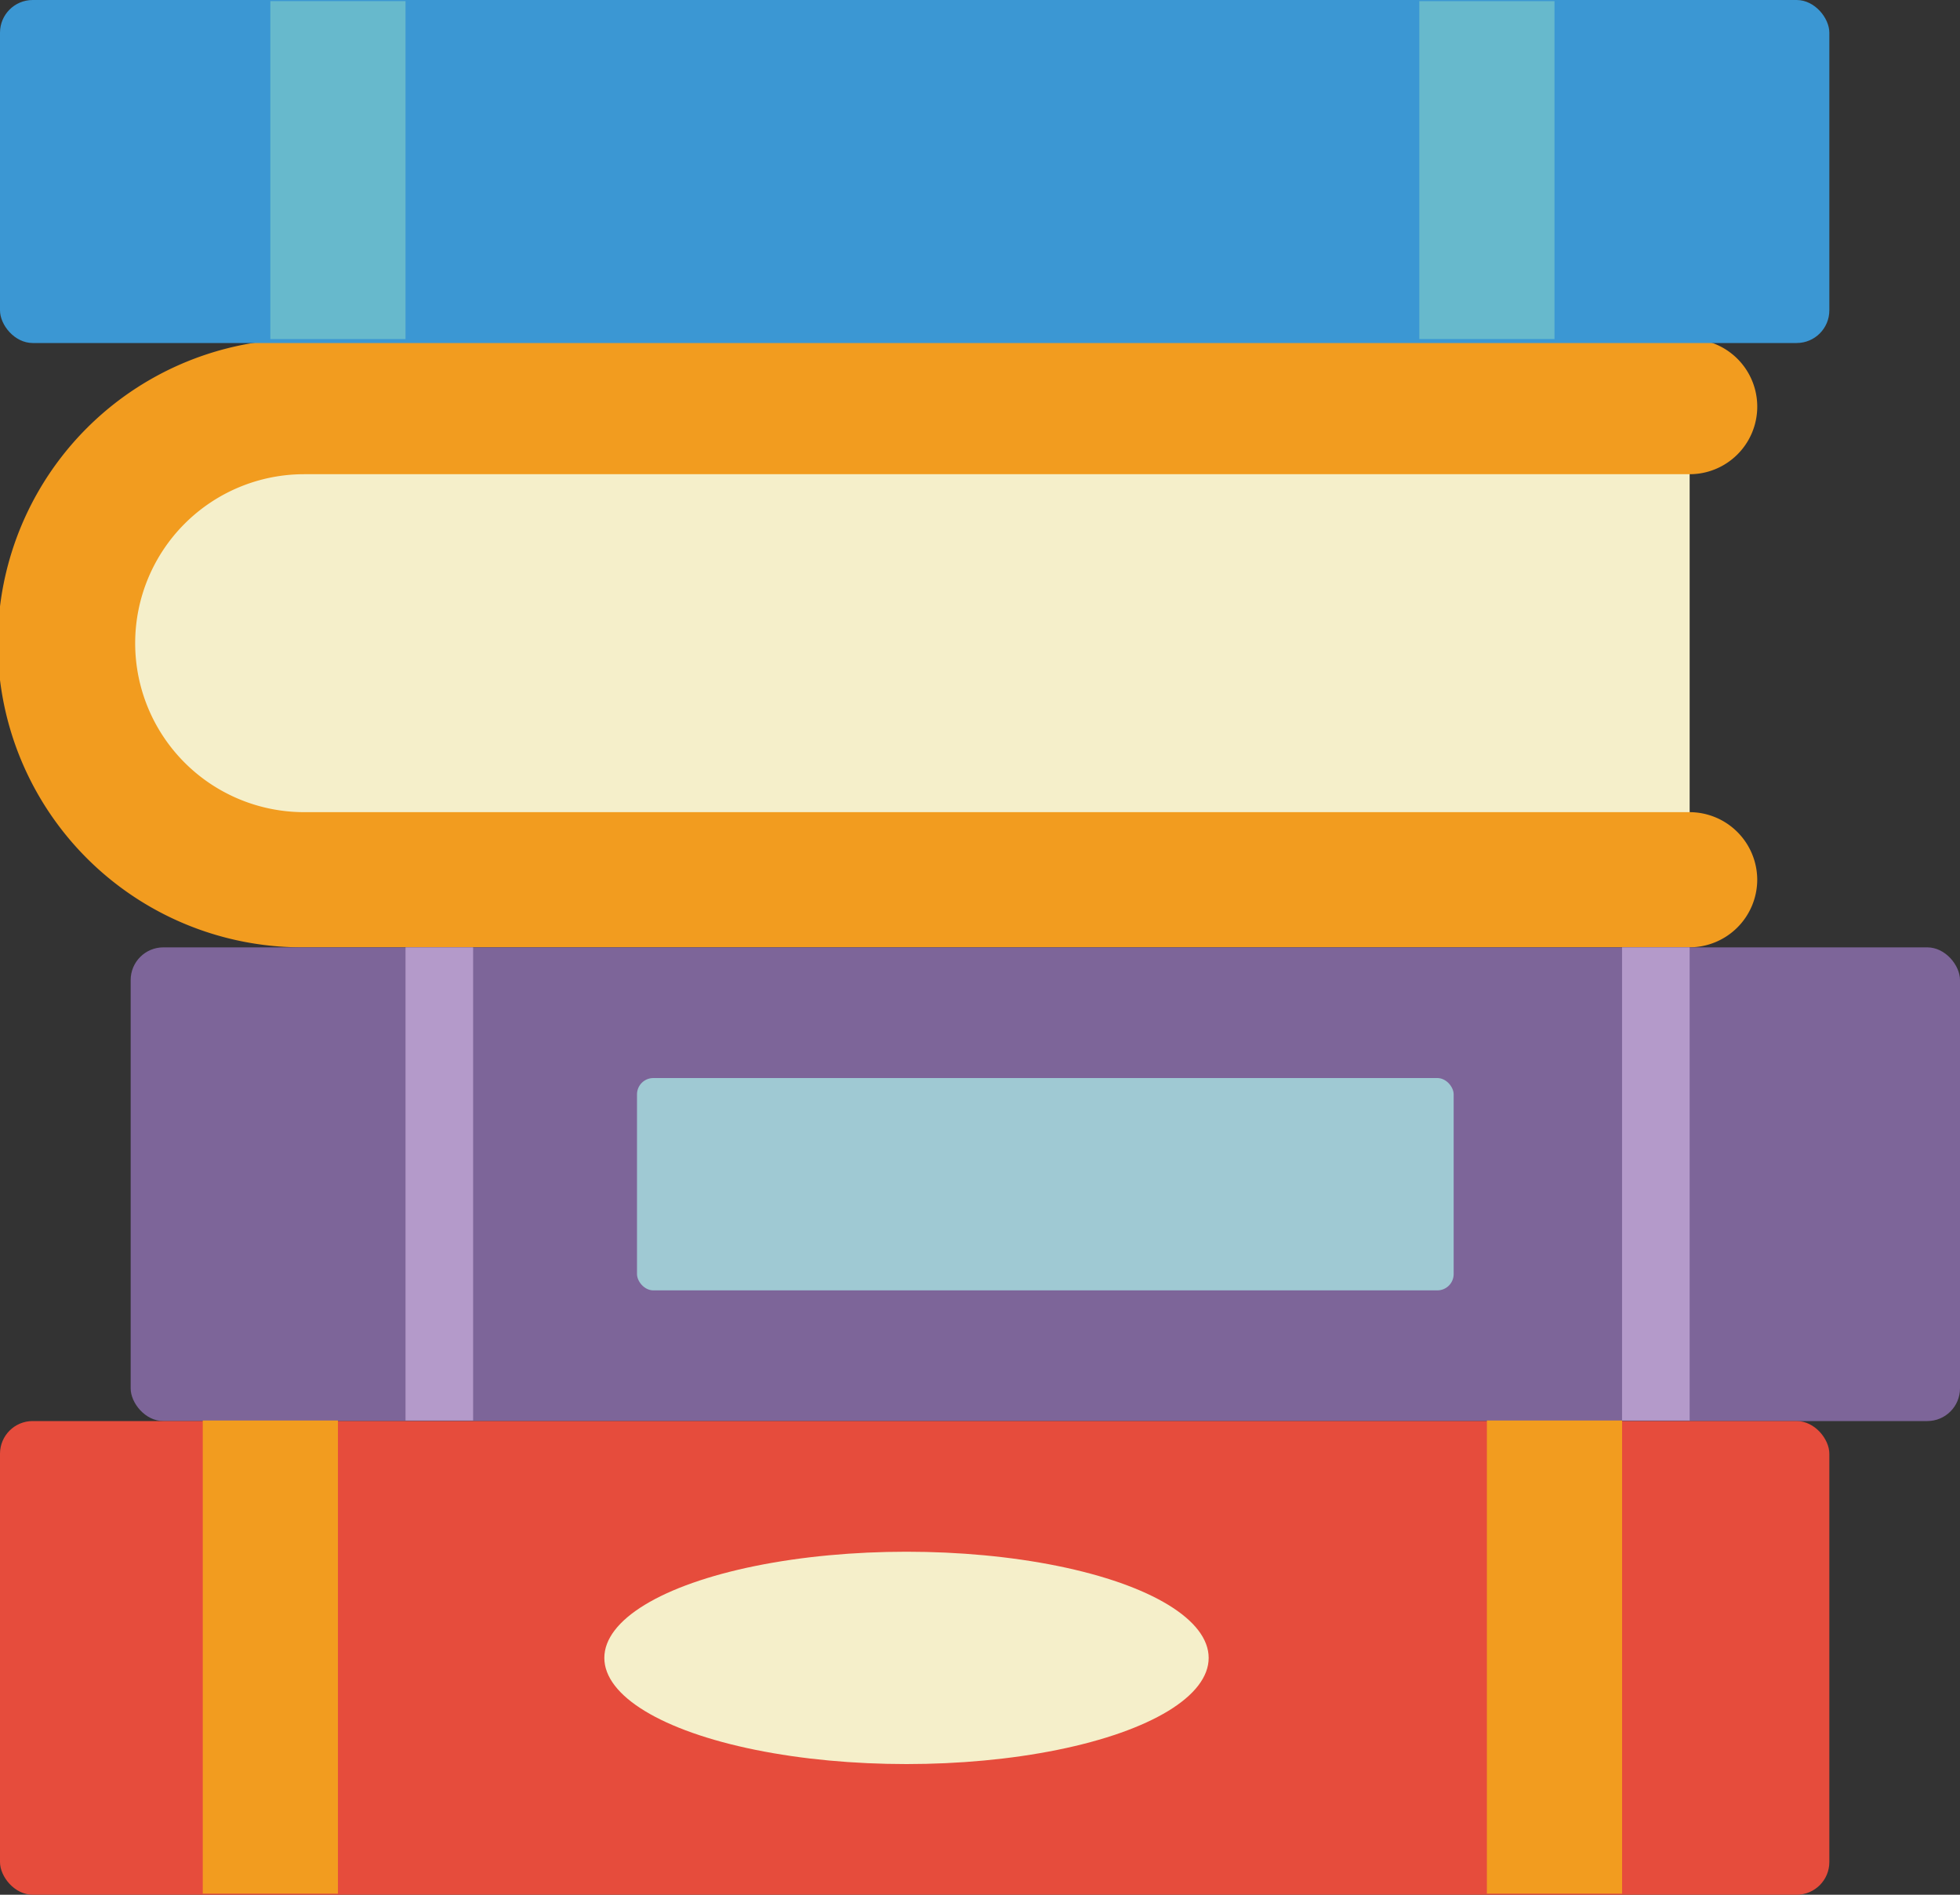 <svg xmlns="http://www.w3.org/2000/svg" width="120" height="116" viewBox="0 0 120 116"><rect x="0" y="0" width="120" height="116" fill="#333333" stroke="none"/><defs><style>.a{fill:#f5efca;}.b{fill:#f29c1f;}.c{fill:#7d6599;}.d{fill:#e64c3c;}.e{fill:#3b97d3;}.f{fill:#67b9cc;}.g{fill:#9fc9d3;}.h{fill:#b49aca;}</style></defs><g transform="translate(0 0.069)"><path class="a" d="M100.241,13V37.828H13.57C7.736,37.828,3,32.266,3,25.414S7.736,13,13.57,13Z" transform="translate(3.207 13.897)"></path><path class="b" d="M107.586,43.1a4.15,4.15,0,0,1-4.138,4.138H18.621a18.621,18.621,0,1,1,0-37.241h84.828a4.138,4.138,0,1,1,0,8.276H18.621a10.345,10.345,0,1,0,0,20.69h84.828A4.15,4.15,0,0,1,107.586,43.1Z" transform="translate(0 10.69)"></path><rect class="c" width="112" height="29" rx="2" transform="translate(8 57.931)"></rect><rect class="d" width="112" height="29" rx="2" transform="translate(0 86.931)"></rect><rect class="e" width="112" height="21" rx="2" transform="translate(0 -0.069)"></rect><path class="f" d="M8,0h8.276V20.69H8Z" transform="translate(8.552)"></path><path class="f" d="M42,0h8.276V20.69H42Z" transform="translate(44.897)"></path><rect class="g" width="50" height="13" rx="1" transform="translate(39 65.931)"></rect><path class="h" d="M48,28h4.138V56.966H48Z" transform="translate(51.31 29.931)"></path><path class="h" d="M12,28h4.138V56.966H12Z" transform="translate(12.828 29.931)"></path><ellipse class="a" cx="18.5" cy="6.5" rx="18.5" ry="6.5" transform="translate(37 94.931)"></ellipse><g transform="translate(12.414 86.897)"><path class="b" d="M6,42h8.276V70.966H6Z" transform="translate(-6 -42)"></path><path class="b" d="M44,42h8.276V70.966H44Z" transform="translate(34.621 -42)"></path></g></g></svg>